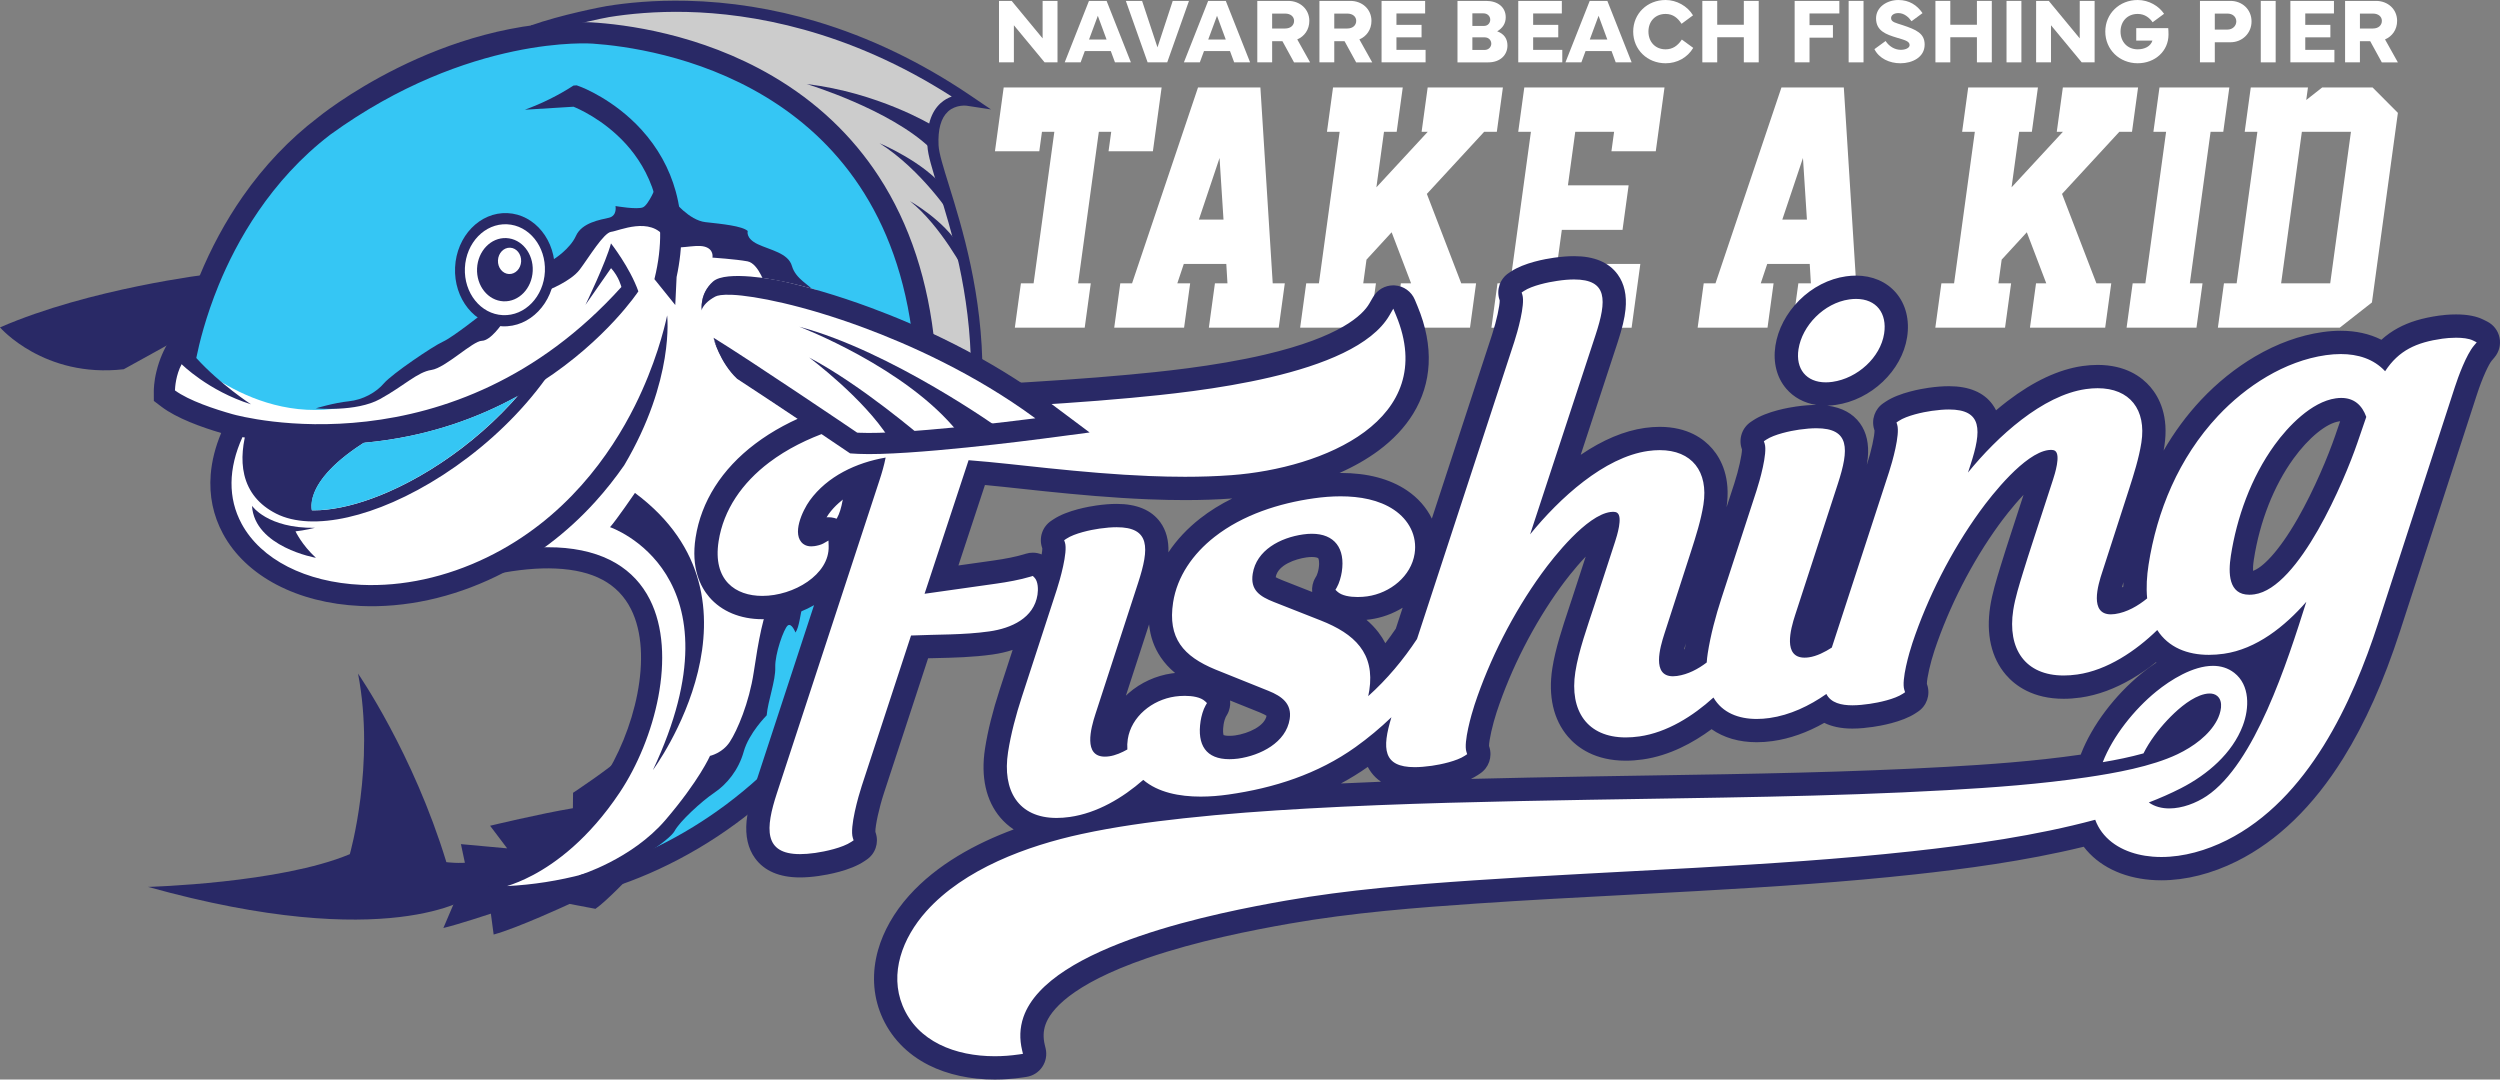 <?xml version="1.0" encoding="utf-8"?>
<!-- Generator: Adobe Illustrator 27.5.0, SVG Export Plug-In . SVG Version: 6.00 Build 0)  -->
<svg version="1.1" id="Layer_1" xmlns="http://www.w3.org/2000/svg" xmlns:xlink="http://www.w3.org/1999/xlink" x="0px" y="0px"
	 width="2842.05px" height="1227.23px" viewBox="0 0 2842.05 1227.23" enable-background="new 0 0 2842.05 1227.23"
	 xml:space="preserve">
<rect x="0" y="0" width="2842.05" height="1227.23" fill="#808080" stroke="none"/>
<g>
	<path fill="#FFFFFF" d="M1135.68,70.89V1.03h14.4l35.19,42.59V1.03h16.92v69.86h-14.66l-34.93-42.18v42.18H1135.68z"/>
	<path fill="#FFFFFF" d="M1237.95,1.03h20.06l27.62,69.86h-18.11l-4.73-12.81h-29.58l-4.73,12.81h-18.11L1237.95,1.03z
		 M1238.05,44.91h19.91l-9.93-26.96L1238.05,44.91z"/>
	<path fill="#FFFFFF" d="M1279.88,1.03h18.47l17.49,52.83l17.34-52.83h18.47l-24.74,69.86h-22.27L1279.88,1.03z"/>
	<path fill="#FFFFFF" d="M1373.45,1.03h20.06l27.62,69.86h-18.11l-4.73-12.81h-29.58l-4.73,12.81h-18.11L1373.45,1.03z
		 M1373.55,44.91h19.91l-9.93-26.96L1373.55,44.91z"/>
	<path fill="#FFFFFF" d="M1429.32,70.89V1.03h35.29c13.17,0,23.87,9.31,23.87,22.69c0,9.98-5.61,17.64-13.73,21.09l14.61,26.13
		h-18.26l-13.22-24.13h-11.68v24.07H1429.32z M1446.19,32.41h14.76c6.38,0,10.19-3.76,10.19-8.69c0-4.63-3.76-8.28-10.19-8.28
		h-14.76V32.41z"/>
	<path fill="#FFFFFF" d="M1499.95,70.89V1.03h35.29c13.17,0,23.87,9.31,23.87,22.69c0,9.98-5.61,17.64-13.74,21.09l14.61,26.13
		h-18.26l-13.22-24.13h-11.68v24.07H1499.95z M1516.82,32.41h14.76c6.38,0,10.19-3.76,10.19-8.69c0-4.63-3.76-8.28-10.19-8.28
		h-14.76V32.41z"/>
	<path fill="#FFFFFF" d="M1570.58,1.03h49.54v14.25h-32.61v12.96h28.55v14.2h-28.55v14.25h33.13v14.2h-50.05V1.03z"/>
	<path fill="#FFFFFF" d="M1656.9,70.89V1.03h32.67c13.01,0,22.17,7.05,22.17,18.62c0,7-3.5,12.35-9.72,15.9
		c8.23,3.09,11.68,8.8,11.68,16.26c0,10.6-8.13,19.09-21.81,19.09H1656.9z M1686.94,29.48c4.68,0,7.2-3.5,7.2-7.15
		c0-3.55-2.78-7.15-7.72-7.15h-12.6v14.3H1686.94z M1687.61,56.79c4.89,0,7.72-3.65,7.72-7.1c0-3.81-2.78-7.25-7.72-7.25h-13.79
		v14.35H1687.61z"/>
	<path fill="#FFFFFF" d="M1725.98,1.03h49.54v14.25h-32.61v12.96h28.55v14.2h-28.55v14.25h33.13v14.2h-50.05V1.03z"/>
	<path fill="#FFFFFF" d="M1807.21,1.03h20.06l27.62,69.86h-18.11l-4.73-12.81h-29.58l-4.73,12.81h-18.11L1807.21,1.03z
		 M1807.31,44.91h19.91l-9.93-26.96L1807.31,44.91z"/>
	<path fill="#FFFFFF" d="M1856.65,35.91c0-20.58,16.1-35.91,36.83-35.91c12.4,0,24.8,6.79,31.17,17.44l-13.01,9.62
		c-4.27-6.48-9.57-11.21-18.16-11.21c-11.78,0-19.5,8.44-19.5,20.06s7.72,20.17,19.5,20.17c7.77,0,13.63-3.81,18.47-11.11
		l12.96,9.47c-6.64,11.01-18.21,17.49-31.43,17.49C1872.75,71.92,1856.65,56.48,1856.65,35.91z"/>
	<path fill="#FFFFFF" d="M1952.17,1.03v27.11h30.25V1.03h16.92v69.86h-16.92V42.34h-30.25v28.55h-16.92V1.03H1952.17z"/>
	<path fill="#FFFFFF" d="M2040.19,1.03h50.82v14.25h-33.9V28.6h26.6v14.25h-26.6v28.04h-16.92V1.03z"/>
	<path fill="#FFFFFF" d="M2118.49,70.89h-16.92V1.03h16.92V70.89z"/>
	<path fill="#FFFFFF" d="M2143.59,46.61c3.96,6.17,10.49,10.03,17.28,10.03c5.5,0,10.03-2.21,10.03-5.4c0-4.48-5.92-5.81-14.3-8.33
		c-12.5-3.76-23.87-7.77-23.87-22.07c0-12.86,12.55-20.83,25.36-20.83c12.4,0,21.3,5.92,27.47,14.92l-12.5,9.21
		c-3.09-4.42-8.18-9.26-14.97-9.26c-4.89,0-8.28,2.31-8.28,5.66c0,4.63,5.35,5.45,12.91,7.97c15.79,5.25,25.26,9.41,25.26,22.17
		c0,14.56-14.2,21.25-27.52,21.25c-12.55,0-24.33-5.56-29.58-16.05L2143.59,46.61z"/>
	<path fill="#FFFFFF" d="M2217.15,1.03v27.11h30.25V1.03h16.92v69.86h-16.92V42.34h-30.25v28.55h-16.92V1.03H2217.15z"/>
	<path fill="#FFFFFF" d="M2297.97,70.89h-16.92V1.03h16.92V70.89z"/>
	<path fill="#FFFFFF" d="M2314.69,70.89V1.03h14.4l35.19,42.59V1.03h16.92v69.86h-14.66l-34.93-42.18v42.18H2314.69z"/>
	<path fill="#FFFFFF" d="M2430.17,0c12.76,0,24.07,6.89,29.99,15.69l-13.01,9.62c-3.19-4.63-8.59-9.47-16.98-9.47
		c-11.68,0-19.5,8.44-19.5,20.06s7.77,20.17,19.5,20.17c7.87,0,14.61-3.29,16.77-9.88h-18.42V32h36.37c0.21,2.01,0.31,4.42,0.31,7.3
		c0,18.88-15.43,32.61-35.03,32.61c-20.73,0-36.83-15.54-36.83-36.01C2393.34,15.38,2409.49,0,2430.17,0z"/>
	<path fill="#FFFFFF" d="M2500.96,70.89V1.03h34.77c13.17,0,23.87,9.67,23.87,23.35c0,13.53-10.7,23.66-23.87,23.66h-17.9v22.84
		H2500.96z M2517.83,33.64h14.25c6.38,0,10.19-4.58,10.19-9.26c0-4.94-3.76-8.95-10.19-8.95h-14.25V33.64z"/>
	<path fill="#FFFFFF" d="M2587.02,70.89h-16.92V1.03h16.92V70.89z"/>
	<path fill="#FFFFFF" d="M2603.74,1.03h49.54v14.25h-32.61v12.96h28.55v14.2h-28.55v14.25h33.13v14.2h-50.05V1.03z"/>
	<path fill="#FFFFFF" d="M2665.93,70.89V1.03h35.29c13.17,0,23.87,9.31,23.87,22.69c0,9.98-5.61,17.64-13.74,21.09l14.61,26.13
		h-18.26l-13.22-24.13h-11.68v24.07H2665.93z M2682.81,32.41h14.76c6.38,0,10.19-3.76,10.19-8.69c0-4.63-3.76-8.28-10.19-8.28
		h-14.76V32.41z"/>
</g>
<g>
	<path fill="#FFFFFF" d="M1263.25,149.87h-14.08l-23.58,172.25h14.43l-6.9,50.41h-79.43l6.9-50.41h14.43l23.58-172.25h-14.08
		l-3.02,22.07h-50.41l9.92-72.48h179.55l-9.92,72.48h-50.41L1263.25,149.87z"/>
	<path fill="#FFFFFF" d="M1374.25,372.53l6.9-50.41h14.25l-1.32-22.07h-48.32l-7.37,22.07h14.6l-6.9,50.41h-79.43l6.9-50.41h13.38
		l74.98-222.66h70.92l14.01,222.66h13.73l-6.9,50.41H1374.25z M1362.92,249.64h27.98l-4.49-70.05L1362.92,249.64z"/>
	<path fill="#FFFFFF" d="M1701.62,149.87h-14.43l-65.11,70.57l39.09,101.68h16.86l-6.9,50.41h-85.52l6.9-50.41h11.65l-22.12-58.06
		l-28.59,31.11l-3.69,26.94h14.43l-6.9,50.41h-79.26l6.9-50.41h14.43l23.58-172.25h-14.43l6.9-50.41h79.26l-6.9,50.41h-14.43
		l-8.64,63.1l58.35-63.1h-6.95l6.9-50.41h85.52L1701.62,149.87z"/>
	<path fill="#FFFFFF" d="M1695.47,372.53l6.9-50.41h14.43l23.58-172.25h-14.43l6.9-50.41h159.39l-9.92,72.48h-50.41l3.02-22.07
		h-44.15l-8.33,60.84h69.01l-6.93,50.58h-69.01l-8.33,60.84h44.15l3.02-22.07h50.41l-9.92,72.48H1695.47z"/>
	<path fill="#FFFFFF" d="M2037.5,372.53l6.9-50.41h14.25l-1.32-22.07h-48.32l-7.37,22.07h14.6l-6.9,50.41h-79.43l6.9-50.41h13.38
		l74.98-222.66h70.92l14.01,222.66h13.73l-6.9,50.41H2037.5z M2026.16,249.64h27.98l-4.49-70.05L2026.16,249.64z"/>
	<path fill="#FFFFFF" d="M2423.7,149.87h-14.43l-65.11,70.57l39.09,101.68h16.86l-6.9,50.41h-85.52l6.9-50.41h11.65l-22.12-58.06
		l-28.59,31.11l-3.69,26.94h14.43l-6.9,50.41h-79.26l6.9-50.41h14.43l23.58-172.25h-14.43l6.9-50.41h79.26l-6.9,50.41h-14.43
		l-8.64,63.1l58.35-63.1h-6.95l6.9-50.41h85.52L2423.7,149.87z"/>
	<path fill="#FFFFFF" d="M2417.55,372.53l6.9-50.41h14.43l23.58-172.25h-14.43l6.9-50.41h79.43l-6.9,50.41h-14.43l-23.58,172.25
		h14.43l-6.9,50.41H2417.55z"/>
	<path fill="#FFFFFF" d="M2697.24,99.46l28.73,28.85l-29.51,215.53l-36.6,28.68h-138.53l6.9-50.41h14.43l23.58-172.25h-14.43
		l6.9-50.41h65.01l-1.95,14.25l18.12-14.25H2697.24z M2649.02,322.12l23.58-172.25h-55.8l-23.58,172.25H2649.02z"/>
</g>
<g>
	<g>
		<path fill="#FFFFFF" stroke="#231F20" stroke-width="0.9" stroke-miterlimit="10" d="M1059.1,388.82
			c-0.37-0.2-10.49-20.34-10.49-20.34s-18.5-233.15-264.4-308.35c-138.1-43.71-262.06-2.81-346.57,41.11
			c-125.46,65.2-190.2,182.1-228.2,284.38c-8.06,21.59-16.11,43.19-24.17,64.78c28.13,22.38,58.59,30.9,80.09,36.48
			c0,0-15.12,52.88-11.66,83.31c6.54,57.56,56.91,88.93,117.25,100.27c14.95,3.65,29.06,5.4,40.16,5.57
			c4.65,0.07,9.97-0.15,15.77-0.6c54.97-0.07,109.82-13.86,142.35-37.33c0.01,0,0.01,0,0.02-0.01
			c0.41-0.07,140.74-24.15,162.05,65.46c21.34,89.73-9.88,162.44-56.42,214.67c-8.24,9.25-56.27,69.27-118.01,93.15
			c76.32,13.54,157.27-19.19,223.44-54.76c11.1-5.97,157.62-151.41,183.56-242.47c25.94-91.06,55.36-205.34,55.36-205.34
			l186.9-23.76C1171.29,452.24,1100.78,412.02,1059.1,388.82z"/>
		<path fill-rule="evenodd" clip-rule="evenodd" fill="#CCCCCC" d="M738.39,8.2c81.46-2.95,231.76,7.62,359.05,105.59
			c0,0-45.27-1.63-33.54,51.94c11.73,53.57,54.71,180.61,44.35,250.25l-60.28-33.32c0,0-5.9-268.92-309.25-334.53
			c-35.7-7.72-73.59-12-109.92-18.18C675.15,14.8,687.49,10.04,738.39,8.2z"/>
		<path fill-rule="evenodd" clip-rule="evenodd" fill="#35C6F4" d="M841.18,277.92c16.45,7.56,48.17,34.43,48.17,34.43l20.84,25.46
			l141.21,49.56c-22.41-117.54-55.46-196.02-150.1-271.52c-81.83-65.29-229.76-94.8-339.05-65.95
			c-161.8,42.72-329.9,179.54-351.19,353.47c0,0,93.12,95.25,210.16,50.95l51.87-35.77l36.06-20.89l45.23-30.35l5.32-5.89
			c0,0-48.46-22.86-32.09-76.59c16.37-53.73,67.84-37.46,79.98-19.96c12.14,17.5,19.18,44.15,19.18,44.15l3.85,0.18l41.53-34.73
			c0,0,9.75-12.27,10.68-14.04c0.94-1.77,32.4-14.87,32.4-14.87C754.06,238.36,799.36,258.7,841.18,277.92z"/>
		<path fill-rule="evenodd" clip-rule="evenodd" fill="#CCCCCC" d="M970.03,508.99c0,0,7.37,37.55-3.03,66.58
			c-10.4,29.04-33.26,52.51-42.49,65.71c-9.23,13.2-42.1,57.1-42.1,57.1s-14.65,92.4-23.08,107.91
			c-8.42,15.51-41.4,71.66-41.4,71.66l-24.65,22.94l-74.59,79.33c0,0,60.15-11.43,130.89-69.5
			c70.75-58.07,123.2-144.23,147.18-191.25c23.98-47.01,42.93-127.04,46.36-160.64c3.43-33.59,7.86-62.98,7.86-62.98l-19.38,6.83
			L970.03,508.99z"/>
		<path fill-rule="evenodd" clip-rule="evenodd" fill="#CCCCCC" d="M887.38,94.18c0,0,134.18,55.71,184.04,111.57
			c0,0,24.11,63.16,31.38,129.48c7.27,66.32,5.65,75.32,5.65,75.32l-57.28-31.66C1051.17,378.89,1021.34,183.21,887.38,94.18z"/>
		<path fill-rule="evenodd" clip-rule="evenodd" fill="#35C6F4" d="M974.76,514.07c-2.84,5.17-16.12,75.8-16.36,80.93
			c-0.22,4.83-16.61,19.22-21.69,24.35c-5.08,5.13-18.43,19.22-20.44,23.37c-2,4.15-14.61,28.39-14.72,30.81
			c-0.11,2.42-22.79,21.96-22.79,21.96l-10.08,48.58c-14.64,79.46-22.46,107.93-55.63,129.64c-22.19,36.48-62.42,74.3-89.16,112
			c138.06-57.7,179.11-120.47,270.8-236.34c29.17-80.37,53.33-163.62,57.92-249.44C1035.21,500.44,980.7,503.26,974.76,514.07z"/>
		<path fill-rule="evenodd" clip-rule="evenodd" fill="#292966" d="M995.08,749.59l0.95-2.62c18.25-50.58,31.09-92.92,40.4-133.25
			c9.11-39.46,14.7-77.77,16.62-113.85l0.03-0.42l0.42-0.01l55.14-1.61l-0.1,0.55c-0.1,0.54-9.86,53.89-22.87,89.84
			c-13.01,35.94-27.28,63.31-27.42,63.58l-21.55,40.79l-35.34,49.06c-0.01,0.01-1.65,2.1-4.55,5.76L995.08,749.59L995.08,749.59z
			 M1053.93,500.34c-1.95,36.02-7.54,74.23-16.62,113.59c-9.16,39.67-21.72,81.28-39.49,130.73c1.81-2.29,2.81-3.56,2.81-3.56
			l35.3-48.99l21.51-40.73c0.14-0.27,14.38-27.59,27.37-63.47c12.28-33.91,21.66-83.37,22.73-89.14L1053.93,500.34z"/>
		<path fill-rule="evenodd" clip-rule="evenodd" fill="#292966" d="M286.47,575c0,0,17.44,25.76,71.5,25.05
			c0,0-12.48,3.06-22.02,3.99c0,0,7.06,15.3,23.19,30.11C359.14,634.15,289.33,621.89,286.47,575z"/>
		<path fill-rule="evenodd" clip-rule="evenodd" fill="#CCCCCC" d="M1104.15,506c0,0-24.94,151.08-111.99,246.56
			c38.09-100.8,45.93-140.59,56.2-245.47L1104.15,506z"/>
		<path fill-rule="evenodd" clip-rule="evenodd" fill="#292966" d="M693.48,599.28c0,0,154.29,52.12,48.75,276.14
			c0,0,143.42-193.39-20.4-315.06C721.84,560.36,700.1,592.09,693.48,599.28z"/>
		<path fill-rule="evenodd" clip-rule="evenodd" fill="#FFFFFF" d="M623.29,308.7c-1.48,32.61-25.66,58-54,56.71
			c-28.34-1.29-50.11-28.78-48.62-61.39c1.49-32.61,25.66-58.01,54-56.72C603.01,248.61,624.78,276.09,623.29,308.7z"/>
		<path fill-rule="evenodd" clip-rule="evenodd" fill="#292966" d="M711.5,163.65c25.24,27.76,51.39,76.85,32.6,153.08l-0.15,0.6
			l23.71,29.43l1.52-31.83c7.54-34.9,7.2-67.66-1.03-97.46c-7.18-25.97-20.25-49.51-38.88-69.99
			c-31.23-34.34-67.71-48.23-69.26-48.82l-4.42-1.63l-3.6,0.22c-17.29,11.23-35.89,20.38-55.27,27.49l55.25-3.4
			C655.54,122.73,685.66,135.23,711.5,163.65z"/>
		<path fill-rule="evenodd" clip-rule="evenodd" fill="#292966" d="M619.17,409.96c-45,68.59-115.05,121.82-177.46,149.18
			c-50.65,22.21-95.12,27.12-122,13.47c-16.15-8.2-25.84-19.88-29.62-35.71c-3.73-15.63-1.12-33.36,4.17-50.29
			c-4.29,0.09-8.62-0.56-12.74-1.87c-5.44,18.24-7.97,37.55-3.79,55.08c4.62,19.41,16.81,34.25,36.23,44.11
			c10.24,5.2,22.55,8.09,36.45,8.72c27.22,1.24,60.56-6.18,96.4-21.89c74.3-32.57,159.17-100.85,202.77-188.25
			C639.53,391.78,629.69,401.3,619.17,409.96z"/>
		<path fill-rule="evenodd" clip-rule="evenodd" fill="#292966" d="M355.68,583.9c0,0-16.88-34.67,63.45-83.98l-40.56-6.69
			c0,0-76.97-4.71-77.87-4.75c-0.91-0.04-15.1-0.69-15.1-0.69S249.35,579.36,355.68,583.9z"/>
		<g>
			<path fill-rule="evenodd" clip-rule="evenodd" fill="#292966" d="M576.9,242.27c-31.28-1.42-57.95,26.22-59.56,61.76
				c-1.62,35.53,22.43,65.49,53.7,66.91c31.28,1.42,57.95-26.22,59.56-61.76C632.23,273.65,608.18,243.7,576.9,242.27L576.9,242.27z
				 M571.62,358.26c-25.11-1.14-44.41-25.19-43.11-53.72c1.3-28.53,22.71-50.72,47.82-49.58c25.11,1.14,44.41,25.19,43.11,53.72
				C618.14,337.2,596.73,359.4,571.62,358.26z"/>
			<path fill-rule="evenodd" clip-rule="evenodd" fill="#292966" d="M575.61,270.66c-17.47-0.8-32.37,14.65-33.28,34.5
				c-0.9,19.85,12.53,36.59,30,37.38c17.48,0.8,32.37-14.65,33.28-34.5C606.52,288.2,593.09,271.46,575.61,270.66L575.61,270.66z
				 M578.59,311.52c-7.28-0.33-12.87-7.3-12.49-15.56c0.38-8.26,6.58-14.7,13.85-14.36c7.28,0.33,12.87,7.3,12.49,15.56
				C592.07,305.42,585.87,311.85,578.59,311.52z"/>
		</g>
		<path fill-rule="evenodd" clip-rule="evenodd" fill="#292966" d="M238.24,311.6c0,0-136.33,16.19-238.24,60.59
			c0,0,50.02,57.97,140.69,47.57l73.89-40.82L238.24,311.6z"/>
		<path fill-rule="evenodd" clip-rule="evenodd" fill="#292966" d="M673.64,49.59c70.89,4.83,331.43,42.9,364.4,339.23
			c3.91,0.01,7.88,0.59,11.99,1.53c4.3,0.99,8.66,2.45,12.78,4.38c-7.15-74.76-28.54-139.98-63.66-193.94
			c-30.37-46.68-71.06-85.16-120.94-114.35C795.6,38.07,709.62,27.59,671.89,25.39c-171.85-6.32-310.67,108.35-310.67,108.35
			c-32.27,24.65-60.99,54.86-85.35,89.79c-19.38,27.81-36.07,58.64-49.58,91.65c-10.64,25.97-17.64,49.34-22.12,67.06
			c-1.25-2.01-2.42-4.02-3.52-6.05c0,0-15.84,16.95-22.8,46.12c-2.92,11.68-3.01,20.95-3,22.49l0.04,10.97l8.74,6.64
			c17.29,13.12,45.57,23.27,67.81,29.82c-6.69,16-10.68,31.84-11.91,47.31c-1.89,23.95,2.81,46.6,13.99,67.29
			c25.96,48.11,84.32,78.78,156.11,82.05c50.93,2.32,104.32-9.29,154.37-33.58c42.4-20.56,80.35-49.16,112.8-85
			c11.66-12.88,22.61-26.7,32.81-41.37c57.63-97.38,48.83-170.37,48.83-170.37c-3.28,15.34-13.43,56.08-36.74,102.83
			c-27.23,54.59-78.51,128.8-168.17,172.29c-46.47,22.54-95.85,33.32-142.79,31.18c-63.28-2.88-114.15-28.84-136.06-69.44
			c-15.66-29.02-15.26-62.75,0.94-98.48c306.42,53.5,450.08-165.73,450.08-165.73c-9.66-27.23-31.11-54.53-31.11-54.53
			c-5.5,21.09-29.06,69.96-29.06,69.96l29.14-41.8c9.08,9.95,11.74,21.42,11.74,21.42C514.81,538.7,273.13,473.32,264.56,470.91
			c-0.06-0.01-0.12-0.03-0.18-0.05c-19.8-5.58-49.46-15.28-65.49-27.05c0.13-3.61,1.03-17.59,7.61-29.79
			c0,0,30.08,30.22,78.86,45.61c0,0-34.9-22.57-62.22-52.68c3.29-16.31,10.7-46.86,25.42-82.77
			c20.15-49.18,58.52-118.74,126.93-171.12C533.39,38.61,673.64,49.59,673.64,49.59z"/>
		<path fill-rule="evenodd" clip-rule="evenodd" fill="#292966" d="M1040.37,503.64c-8.88,133.17-58.46,253.83-143.86,346.74
			c-86.97,94.61-202.74,151.15-320.05,156.93c7.85-2.47,17.95-6.4,29.61-12.59c25.34-13.45,62.98-40.64,98.42-93.76
			c40.06-60.02,65.69-157.34,34.26-219.44c-8.83-17.46-21.74-31.31-38.37-41.16c-18.12-10.75-40.82-16.81-67.45-18.03
			c-15.7-0.72-32.97,0.26-51.56,2.89c-13.29,6.58-26.56,14.06-39.68,20.38c5.59,7.14,13.27,8.78,21.89,7.04
			c25.36-5.09,48.32-7.21,68.25-6.3c42.82,1.95,70.78,17.01,85.46,46.03c26.32,52,3.99,140.12-32.81,195.24
			c-32.6,48.86-66.67,73.61-89.52,85.78c-22.32,11.88-38.15,14.04-38.78,14.12c-20.85,2.3-33.31,45.7,14.46,44.08
			c59.75-2.03,121.1-16.95,178.19-43.42c62.02-28.75,117.64-69.64,165.35-121.55c52.75-57.37,92.6-124.81,118.44-200.45
			c17.89-52.33,28.57-107.4,32.02-164.56C1056.62,502.78,1048.47,503.46,1040.37,503.64z"/>
		<path fill-rule="evenodd" clip-rule="evenodd" fill="#292966" d="M718.05,994.48c0,0-28.61,30.17-41.11,38.69l-29.41-5.58
			c0,0-59.37,27.57-86.33,34.81l-3.16-23.75c0,0-36.88,12.25-54.01,16.31l17.5-40.97l8.04-28.09l-5.57-26.28l52.55,4.81l-19.41-25.7
			c0,0,56.92-13.75,94.13-19.93l0.19-17.54c0,0,41.19-27.18,55.74-41.05c14.56-13.87-22.58,70.4-78.65,105.38
			c-56.07,34.98-73.32,41.45-73.32,41.45l12.11,13.27c0,0,10.33-0.75,13.35-0.61C583.72,1019.84,692.73,1005.43,718.05,994.48z"/>
		<path fill-rule="evenodd" clip-rule="evenodd" fill="#292966" d="M534.18,1019.45c0,0-91.5,65.3-365.85-11.21
			c0,0,150.42-4.05,229.35-37.22c0,0,29.23-102.1,9.35-205.23c0,0,62.55,90.01,100.41,214.31c0,0,14.82,2.04,28.54-0.06
			C549.69,977.94,534.18,1019.45,534.18,1019.45z"/>
		<path fill-rule="evenodd" clip-rule="evenodd" fill="#292966" d="M1194.97,459.95c-72.83-54.41-151.82-89.42-205.27-109.2
			c-38.85-14.39-73.44-24.15-101.32-30.29c-4.87-1.01-62.82-12.68-77.77,0.56c-15.61,13.82-12.8,31.8-12.8,31.8
			c1.93-4.58,6.28-9.81,15.37-14.69c2.25-1.2,7.44-2.52,19.42-1.97c25.48,1.16,79.73,11.57,148.75,37.13
			c51.08,18.9,126.09,52.07,195.62,103.24c-25.18,3.21-150,18.71-200.27,16.42c-0.76-0.03-1.5-0.07-2.23-0.11
			c-7.7-5.21-118.99-80.55-163.31-107.92c0,0,7.27,27.41,26.78,45.7c43.08,28.16,85.89,56.88,128.48,85.79
			c3.06,0.19,6.12,0.41,9.19,0.55c57.89,2.64,202.81-16.37,208.96-17.18l54.14-7.14L1194.97,459.95z"/>
		<path fill-rule="evenodd" clip-rule="evenodd" fill="#292966" d="M1114.91,425.99c0.67,0.3,1.34,0.61,2,0.95
			c0.34-92.62-23.37-168.87-38.2-216.56c-6.32-20.31-11.3-36.34-11.73-45.1c-0.88-18.24,2.73-31.2,10.75-38.52
			c8.95-8.18,21-6.6,21.08-6.59l27.78,4.23l-23.27-15.77c-55.99-37.93-115.06-66.31-175.59-84.34
			C879.28,9.86,829.8,1.98,780.66,0.89c-36.82-0.82-67.72,2.25-90.97,6.02c-4.77,0.77-52.21,9.87-86.34,22.1
			c2.25,3.73,3.8,7.85,4.6,12.13c29.53-10.92,80.42-21.07,84.49-21.73c22.75-3.66,52.93-6.65,88.55-5.82
			c72.46,1.7,182.34,20.03,300.98,96.16c-4.18,1.48-8.57,3.82-12.63,7.48c-11.05,9.97-16.11,26.34-15.03,48.66
			c0.5,10.37,5.44,26.26,12.29,48.26c14.23,45.77,36.81,118.38,37.29,207.07C1107.85,422.18,1111.56,423.82,1114.91,425.99z"/>
		<path fill-rule="evenodd" clip-rule="evenodd" fill="#292966" d="M1098.85,496.14c-13.89,98.36-59.21,210.4-168.18,324.73
			l9.19,8.76c57.97-60.82,102.29-125.39,131.72-191.92c20.53-46.39,34.17-94.58,40.73-143.65
			C1108.03,495.58,1103.45,496.31,1098.85,496.14z"/>
		<path fill-rule="evenodd" clip-rule="evenodd" fill="#292966" d="M765.58,227.87c0,0,17.65,22.59,36.41,24.66
			c18.76,2.07,41.66,4.32,48.06,10.06c0,0-2.8,8.35,11.42,15.05c14.22,6.7,34.65,10.05,38.82,24.77
			c4.17,14.72,20.56,22.08,22.88,26.75c2.32,4.66-15.33,6.89-15.33,6.89l-37.1-9.56c0,0-7.85-26.99-21.06-29.41
			c-13.21-2.42-39.76-4.23-39.76-4.23s2.08-9.59-9.2-12.53c-11.28-2.93-33.41,4.53-34.95-1.59
			C764.24,272.6,765.58,227.87,765.58,227.87z"/>
		<path fill-rule="evenodd" clip-rule="evenodd" fill="#292966" d="M981.66,509.52c0,0,9.25,22.8,9.33,34.31
			c0,0-11.53,14-12.33,31.52c-0.8,17.52-1.22,39.9-15.63,50.74c-14.41,10.84-43.16,30.72-48.36,51.67
			c-5.19,20.95-5.82,34.85-10.36,41.3c0,0-4.33-11.25-8.71-8.04c-4.38,3.2-14.79,32.39-14.27,47.55
			c0.52,15.15-8.41,38.36-9.75,54.64c0,0-20.29,20.27-26.09,41.19c-5.8,20.92-19.25,37.26-33.61,46.89
			c-14.36,9.64-39.36,32.71-44.95,43.36c-5.59,10.64-50.88,40.66-81.61,50.76c-30.73,10.1-26.74-0.42-26.74-0.42
			s59.67-18.06,98.03-62.92c38.36-44.87,50.53-72.77,50.53-72.77s14.06-2.99,22.52-15.92c8.46-12.93,22-44.4,27.22-79.27
			c5.22-34.88,10.93-67.3,20.14-83.23c0,0,18.56-8.84,22.13-20.79c3.57-11.95,12.06-38.8,12.06-38.8s28.37-11.42,40.2-32.07
			c11.83-20.65,10.66-74.58,3.5-90.04C947.73,483.74,981.66,509.52,981.66,509.52z"/>
		<path fill-rule="evenodd" clip-rule="evenodd" fill="#292966" d="M1058.93,141.94c0,0-60.68-36.66-141.96-46.42
			c0,0,94.35,28.51,140.75,73L1058.93,141.94z"/>
		<path fill-rule="evenodd" clip-rule="evenodd" fill="#292966" d="M999.87,162.82c0,0,50.49,21.1,73.94,51.23l8.56,24.72
			l-0.32,7.13C1082.04,245.91,1048.11,193.43,999.87,162.82z"/>
		<path fill-rule="evenodd" clip-rule="evenodd" fill="#292966" d="M1034.4,228.6c0,0,38.96,21.75,56.37,51.6l7.08,30.59
			C1097.86,310.79,1069.65,256.43,1034.4,228.6z"/>
		<path fill-rule="evenodd" clip-rule="evenodd" fill="#292966" d="M1136.97,488.73c0,0-123.63-88.51-228.37-116.33
			c0,0,121.99,46.32,180.95,120.63L1136.97,488.73z"/>
		<path fill-rule="evenodd" clip-rule="evenodd" fill="#292966" d="M1048.75,498.5c0,0-69.64-59.95-128.89-91.09
			c0,0,61.93,46.11,90.72,91.76L1048.75,498.5z"/>
		<path fill-rule="evenodd" clip-rule="evenodd" fill="#292966" d="M746.14,211.39c0,0-8.69,21.39-15.18,24.28
			c-6.49,2.88-31.26-1.42-31.26-1.42s2.22,10.99-7.42,13.28c-9.64,2.29-30.67,5.41-37.49,20.54c-6.81,15.13-24.99,26.45-24.99,26.45
			l-7.49,35.63c0,0,26.53-10.11,36.78-23.74c10.25-13.62,27.18-41.91,35.74-42.88c8.57-0.97,44.87-18.08,61.33,6.88l8.14-14.46
			L746.14,211.39z"/>
		<path fill-rule="evenodd" clip-rule="evenodd" fill="#292966" d="M549.17,356.03c0,0-34.54,27.48-45.67,32.42
			c-11.12,4.94-57.97,36.71-66.92,47.19c-8.95,10.49-23.86,18.89-40.28,20.57c-16.42,1.67-37.29,7.99-37.29,7.99
			s45.8,4.51,73.12-10.59c27.32-15.1,42.56-30.75,58.41-33.06c15.84-2.31,46.9-32.97,57.2-33.11c10.3-0.14,23.47-20.12,23.47-20.12
			L549.17,356.03z"/>
	</g>
	<path fill="#35C6F4" d="M588.07,450.42c-46.18,25.43-104.28,46.59-174.7,52.95c-59.37,38.07-60.75,66.87-58.97,76.76
		c24.44,0.38,54.48-6.74,87.1-21.04C490.98,537.4,545.27,499.42,588.07,450.42z"/>
</g>
<g>
	<path fill-rule="evenodd" clip-rule="evenodd" fill="#FFFFFF" d="M1130.85,1213.98c-25.62,0-49.4-5.12-68.76-14.8
		c-22.52-11.26-39.21-28.84-48.25-50.85c-15.6-37.98-4.62-83.31,29.37-121.27c39.62-44.23,100.09-69.67,152.24-84.16
		c-20.2-1.17-36.69-8.64-47.96-21.78c-13.94-16.27-19-39.81-14.63-68.09c2.98-19.3,8.41-41.09,16.13-64.78l25.04-76.84
		c-11.41,9.94-27.57,16.69-47.54,19.51c-21.41,3.03-43.04,3.52-63.97,3.99c-5.63,0.13-11.39,0.26-17.12,0.44l-53.17,162.27
		c-6.05,18.46-11.78,44.7-10.1,50.88l0.88,2.68c1.84,5.63-0.28,11.8-5.2,15.1l-2.61,1.76c-14.13,9.53-39.22,13.66-46.57,14.7
		c-6.96,0.98-13.4,1.48-19.15,1.48c-18.95,0-32.56-5.54-40.48-16.46c-12.94-17.86-6.87-44.29,1.62-70.19l116.39-355.06
		c0.45-1.37,0.92-2.82,1.4-4.35c-24.6,7.72-44.48,21.03-57.13,38.53c-3.46,4.79-7.86,13.04-9.86,20.67
		c-1.54,5.85-1.13,9.5-0.31,10.38c0.16,0.04,0.54,0.11,1.19,0.11c0.52,0,1.11-0.05,1.74-0.14c2.27-0.32,4.67-1.04,5.39-1.41
		l5.84-3.32c2.03-1.15,4.29-1.73,6.55-1.73c2.23,0,4.46,0.56,6.47,1.69c4.05,2.27,6.62,6.48,6.77,11.12l0.21,6.24
		c0.5,14.89-5.46,29.2-17.23,41.37c-17.03,17.61-45.08,28.99-71.44,29c-21.06,0-38.91-7.28-50.24-20.5
		c-8.24-9.61-17.1-27.28-12.53-56.88c5.82-37.66,27.48-71.6,62.63-98.16c37.26-28.15,87.55-46.87,149.5-55.62
		c32.73-4.63,66.84-6.62,99.83-8.54c5.67-0.33,11.31-0.66,16.91-1l5.52-0.34c48.11-2.93,97.86-5.95,146.68-10.53
		c31.36-2.94,96.62-9.07,156.59-23.16c67.76-15.93,111.54-38.12,126.63-64.18l4.35-7.51c2.38-4.11,6.76-6.61,11.46-6.61
		c0.29,0,0.58,0.01,0.87,0.03c5.03,0.33,9.43,3.48,11.36,8.13l3.13,7.54c17.03,40.94,15.64,77.99-4.12,110.12
		c-35.87,58.33-123.91,84.69-194.34,89.92c-17.04,1.27-34.61,1.88-53.71,1.88c-12.99,0-26.39-0.28-40.98-0.87
		c-41.55-1.67-82-5.48-116.09-8.99c-8.83-0.91-17.8-1.88-26.48-2.82c-17.44-1.89-35.39-3.83-53.16-5.36l-40.12,121.7l60.35-8.53
		c15.18-2.15,27.68-4.69,37.17-7.56l2.38-0.73c1.28-0.39,2.59-0.58,3.89-0.58c3.42,0,6.76,1.32,9.27,3.79l1.67,1.64
		c3.15,3.08,5.14,6.8,6.37,10.64c4.61-16.06,7.62-32.26,6.62-36.79l-0.84-2.47c-1.92-5.69,0.22-11.95,5.22-15.27l2.67-1.77
		c13.52-8.99,38.23-12.85,43.04-13.53c7.92-1.12,15.09-1.69,21.33-1.69c18.65,0,31.37,5.02,38.87,15.36
		c11.07,15.24,7.26,37.05-1.87,65.1l-48.61,149.38c-7.69,23.62-4.77,29.87-4.32,30.63c0.24,0.09,0.98,0.33,2.52,0.33
		c0.9,0,1.93-0.08,3.04-0.24c2.7-0.38,5.84-1.34,9.25-2.83c0.13-1.86,0.33-3.72,0.62-5.57c4.69-30.33,31.47-54.83,65.12-59.59
		c2.84-0.4,7.35-0.88,12.75-0.88c14.56,0,25.44,3.34,32.33,9.92l2.03,1.93c4.45,4.24,5.41,10.98,2.3,16.29l-1.5,2.57
		c-1.59,2.71-3.34,8.35-4.07,13.1c-1.64,10.61-0.57,18.75,3.01,22.93c3,3.5,8.59,5.27,16.62,5.27c2.5,0,5.24-0.18,8.13-0.54
		c21.44-3.06,44.36-14.71,47.32-33.88c0.93-6.03,0.34-11.17-16.09-17.78c0,0-60.46-24.31-60.51-24.33
		c-30.6-12.67-64.6-34.41-55.93-90.48c4.86-31.43,22.9-60.13,52.15-83c30.25-23.64,71.49-39.71,119.27-46.46
		c11.13-1.57,21.92-2.37,32.08-2.37c27.87,0,50.78,5.92,68.09,17.61c22.03,14.88,32.92,38.39,29.13,62.9
		c-4.69,30.32-31.47,54.82-65.12,59.57c-2.84,0.4-7.35,0.88-12.75,0.88c-14.56,0-25.44-3.33-32.33-9.91l-2.03-1.93
		c-4.46-4.24-5.41-10.98-2.3-16.29l1.5-2.57c1.58-2.71,3.33-8.34,4.07-13.1c1.07-6.93,1.32-16.38-3.61-22.12
		c-3.4-3.97-9.23-5.98-17.32-5.98c-2.51,0-5.22,0.2-8.06,0.61c-20.21,2.86-42.93,13.21-46.1,33.71
		c-1.13,7.29-0.92,11.09,15.97,17.74l53.02,20.88c25.75,10.14,57.71,27.48,63.79,65.07c10.29-11.52,19.95-24.04,28.89-37.45
		l110.04-336.18c6.62-20.22,10.25-40.56,9.11-45.38l-0.79-2.47c-1.81-5.64,0.34-11.79,5.28-15.07l2.63-1.75
		c13.52-8.99,38.23-12.85,43.05-13.53c7.92-1.12,15.09-1.69,21.33-1.69c18.7,0,31.44,5.04,38.95,15.41
		c11.08,15.31,7.24,37.09-1.96,65.09l-55.84,170.09c27.39-25.03,63.27-50.13,101.01-55.46c5.21-0.74,10.3-1.11,15.14-1.11
		c21.23,0,38.48,7.04,49.91,20.37c12.02,14.02,16.48,33.61,12.92,56.67c-2.78,17.96-8.55,36.6-14.72,55.71l-30.1,93.16
		c-7.5,23.21-5.5,29.67-4.85,30.96c0.29,0.08,0.9,0.2,1.96,0.2c0.83,0,1.76-0.07,2.79-0.22c7.35-1.04,15.04-4.22,22.93-9.46
		c0.21-1.76,0.45-3.54,0.72-5.32c2.99-19.29,8.41-41.08,16.13-64.77l39.85-122.29c6-18.4,10.36-39.85,9.19-45.18l-0.83-2.46
		c-1.93-5.69,0.21-11.96,5.21-15.28l2.67-1.78c13.52-9,38.23-12.85,43.04-13.53c7.92-1.12,15.09-1.69,21.33-1.69
		c18.65,0,31.37,5.02,38.87,15.36c11.07,15.25,7.26,37.05-1.87,65.1l-48.61,149.38c-7.68,23.62-4.76,29.87-4.32,30.62
		c0.24,0.09,0.98,0.33,2.52,0.33c0.9,0,1.93-0.08,3.04-0.24c4.61-0.65,10.47-3,16.8-6.69L2135,532.19
		c6.6-20.24,10.23-40.59,9.1-45.43l-0.78-2.44c-1.81-5.64,0.34-11.8,5.27-15.08l2.63-1.75c13.53-9,38.24-12.85,43.05-13.53
		c8.03-1.14,15.01-1.69,21.33-1.69c18.67,0,31.39,5.03,38.9,15.38c4.85,6.69,6.85,14.64,6.78,23.81
		c28.19-27.15,67.16-56.48,108.17-62.28c5.21-0.74,10.3-1.11,15.14-1.11c21.23,0,38.49,7.04,49.91,20.37
		c12.01,14.02,16.48,33.61,12.92,56.67c-2.78,17.99-8.55,36.62-14.72,55.72c0,0-30.15,93.3-30.17,93.35
		c-7.71,22.95-5.48,29.58-4.9,30.75c0.29,0.08,0.92,0.21,2.04,0.21c0.84,0,1.79-0.08,2.83-0.22c7.8-1.1,16.1-4.75,24.71-10.86
		c-0.43-10.51,0.3-21.72,2.2-34.01c10.72-69.31,39.23-130.3,82.44-176.37c37.56-40.04,85.09-66.68,130.43-73.08
		c6.43-0.91,12.72-1.37,18.68-1.37c19.12,0,35.35,4.55,48.43,13.57c15.38-17.43,35.31-26.68,65.28-30.92
		c3.22-0.46,9.77-1.22,17.39-1.22c10.86,0,19.14,1.5,25.31,4.6l4.12,2.06c3.63,1.81,6.23,5.2,7.05,9.17
		c0.82,3.98-0.23,8.11-2.85,11.22l-3.11,3.68c-6.07,7.19-14.06,26.65-19.3,42.75l-87.39,268.99
		c-18.32,56.4-39.01,102.75-63.24,141.71c-32.62,52.45-71.46,90.21-115.43,112.23c-26.67,13.35-54.39,20.41-80.16,20.41
		c-3.68,0-7.37-0.15-10.96-0.43c-29.2-2.34-53.09-14.13-67.29-33.19c-1.53-2.05-2.93-4.18-4.22-6.37
		c-70.34,17.94-143.29,27.27-199.75,33.43c-78.1,8.52-155.17,13.7-246.88,18.85c-26.88,1.51-54.2,2.95-80.62,4.34
		c-56.06,2.95-114.02,6.01-170.98,9.9c-65.17,4.45-140.72,10.26-212.66,22.91c-42.48,7.47-105.72,19.73-164.18,39.85
		c-70.18,24.15-112.91,53.1-123.55,83.73c-3.34,9.6-3.73,19.48-1.19,30.2l1.01,4.27c0.85,3.61,0.15,7.42-1.93,10.49
		c-2.09,3.07-5.37,5.13-9.04,5.66l-4.71,0.69C1150.35,1213.26,1140.5,1213.98,1130.85,1213.98z M1300.24,903.34
		c-10.94,8.77-24.38,17.95-39.71,25.28c24.17-4.21,50.79-7.89,81.44-11.27C1325.64,915.15,1311.68,910.47,1300.24,903.34z
		 M1562.58,849.59c-4.57,3.6-9.2,7.08-13.88,10.42c-31.66,22.63-68.11,38.76-110.63,48.87c14.91-1.03,30.52-2,47.03-2.93
		c104.34-5.85,207.14-7.98,321.06-9.98c24.11-0.42,48.64-0.81,72.38-1.18c109.79-1.72,223.32-3.5,334.57-9.76
		c47.24-2.66,102.85-6.46,157.1-14.48c2.4-0.35,4.85-0.72,7.34-1.11c-0.59-2.55-0.42-5.26,0.56-7.78
		c11.63-29.86,36.45-62.73,64.78-85.78c8.36-6.8,21.31-16.21,36.24-23.1c-10.92-3.71-20.37-9.5-28.14-17.27
		c-19.98,17.35-51.5,39.26-87.59,44.36c-5.99,0.85-11.83,1.28-17.36,1.28c-23.71,0-42.96-7.85-55.69-22.69
		c-13.92-16.24-19.03-39.41-14.76-67c2.14-13.87,6.75-28.9,10.82-42.17l0.81-2.66c3.53-11.57,7.25-23.06,10.41-32.77l23.67-72.71
		c2.22-6.81,3.36-11.64,3.94-14.98c-15.57,6.17-40.27,30.36-63.89,63.03c-31.12,43.04-57.67,94.87-74.75,145.94
		c-6.02,17.98-10.46,39.88-9.15,45.06l0.86,2.67c1.82,5.64-0.33,11.81-5.27,15.09l-2.63,1.75c-13.53,9-38.23,12.85-43.05,13.53
		c-5.92,0.84-13.73,1.8-21.63,1.8c-13.58,0-24.24-2.92-31.86-8.71c-20.08,12.45-40.37,20.18-60.45,23.02
		c-5.59,0.79-11.09,1.19-16.35,1.19c-21.14,0-38.76-6.5-51.07-18.57c-20.36,16.5-48.43,33.76-80.45,38.29
		c-5.99,0.85-11.83,1.28-17.36,1.28c-23.71,0-42.96-7.85-55.69-22.69c-13.92-16.24-19.03-39.41-14.76-67
		c3.25-21.02,11.17-44.84,18.16-65.85c1.34-4.02,2.64-7.94,3.88-11.74l23.67-72.71c2.21-6.81,3.36-11.65,3.94-14.99
		c-15.62,6.18-40.4,30.39-64.08,63.09c-31.27,43.16-57.73,94.94-74.53,145.82c-5.93,17.96-10.38,39.85-9.16,45.13l0.86,2.67
		c1.81,5.64-0.34,11.8-5.28,15.08l-2.63,1.75c-13.52,9-38.23,12.85-43.04,13.53c-8.02,1.13-15,1.69-21.33,1.69
		c-18.52,0-31.19-4.95-38.73-15.14C1565.03,864.19,1563.01,857.18,1562.58,849.59z M2511.75,801.65c-1.57,0.04-3.77,0.55-6.06,1.43
		c-9.17,3.5-20.33,12.06-32.28,24.76c-7.05,7.49-13.52,15.78-18.67,23.83c5.28-1.91,10.32-3.97,15.03-6.22
		c18.42-8.78,32.61-20.8,38.94-32.97C2511.07,807.93,2511.84,803.67,2511.75,801.65z M2545.94,752.89c0.73,0.51,1.46,1.04,2.17,1.6
		c13.69,10.66,19.11,26.04,19.66,41.54c9.74-22.39,18.32-45.75,25.7-67.38C2579.43,738.96,2563.46,747.82,2545.94,752.89z
		 M2661.61,465.62c-1.36,0-2.83,0.11-4.37,0.33c-21.49,3.04-45.42,26.59-60.65,47.62c-23.62,32.63-40.46,75.36-47.42,120.33
		c-3.04,19.66,0.58,25.69,1.76,27.07c0.44,0.52,1.62,1.89,6.13,1.89c1.19,0,2.51-0.1,3.92-0.3c9.99-1.41,31.41-11.93,62.59-66.46
		c19.43-33.97,35.66-73.22,43.66-96.51l8.64-25.14C2671.94,466.78,2666.73,465.62,2661.61,465.62z M2075.56,447.91
		c-14.34,0-26.7-5.19-34.78-14.62c-8.33-9.72-11.65-23.34-9.32-38.34c5.14-33.22,35.45-62.95,69-67.69c3.27-0.46,6.49-0.7,9.59-0.7
		c14.56,0,27.11,5.29,35.33,14.88c8.62,10.06,12.04,24.21,9.62,39.84c-5.05,32.66-35.16,61.01-70.03,65.94
		C2081.77,447.68,2078.6,447.91,2075.56,447.91z"/>
	<path fill="#292966" d="M1789.45,317.7c38.17,0,37.41,23.54,24.41,63.13l-74.4,226.64c33.36-41.1,84.29-87.73,134.02-94.77
		c4.65-0.66,9.09-0.98,13.29-0.98c36.6,0,55.53,24.33,49.74,61.78c-2.72,17.59-8.69,36.48-14.24,53.67l-30.1,93.16
		c-4.99,15.44-14.71,48.47,9.71,48.47c1.43,0,2.97-0.11,4.65-0.35c12.37-1.75,23.84-7.82,33.7-15.32c0.23-3.52,0.63-7.03,1.18-10.54
		c3.21-20.72,9.06-42.51,15.63-62.7l39.84-122.28c3.38-10.36,12.63-42.48,9.24-53.23l-0.94-2.76l2.67-1.78
		c9.11-6.06,27.2-9.98,37.57-11.44c7.39-1.05,13.86-1.56,19.48-1.56c38.16,0,37.29,23.55,24.41,63.12l-48.61,149.38
		c-5.27,16.19-13.92,48.29,10.8,48.29c1.51,0,3.14-0.12,4.9-0.37c8.91-1.26,18.4-6.12,26.03-11.09l65.17-199.88
		c3.5-10.74,12.48-42.14,9.22-53.3l-0.88-2.73l2.63-1.75c9.11-6.06,27.2-9.98,37.57-11.44c7.4-1.05,13.86-1.56,19.48-1.56
		c38.16,0,37.33,23.55,24.41,63.12l-2.8,8.57c33.35-40.99,84.77-87.93,134.1-94.9c4.65-0.66,9.09-0.98,13.29-0.98
		c36.6,0,55.53,24.33,49.74,61.77c-2.72,17.59-8.69,36.48-14.24,53.67l-30.12,93.21c-5.2,15.47-14.8,48.43,9.69,48.43
		c1.44,0,3-0.11,4.68-0.35c13.51-1.91,26.08-9.24,36.55-17.77c-1.21-12.56-0.36-25.54,1.59-38.19
		c9.41-60.81,34.15-121.5,79.01-169.33c31.69-33.79,75.58-62.38,122.62-69.03c5.7-0.81,11.33-1.24,16.83-1.24
		c19.66,0,37.54,5.56,50.47,19.52c15.48-23.63,35.41-32.81,65.1-37c4.19-0.59,9.82-1.09,15.54-1.09c7.22,0,14.58,0.79,19.37,3.19
		l4.14,2.07l-3.11,3.68c-8.78,10.4-17.85,35.12-21.77,47.19l-87.39,268.99c-28.75,88.5-78.96,199.6-172,246.19
		c-22.94,11.48-48.84,19.01-74.23,19.01c-3.31,0-6.61-0.13-9.9-0.39c-22.73-1.82-44.71-10.43-57.73-27.9
		c-3.22-4.32-5.76-9.03-7.59-14.05c-67.63,18.19-139.5,28.33-208.44,35.85c-81.92,8.94-164.2,14.19-246.19,18.8
		c-83.91,4.71-167.84,8.52-251.76,14.25c-70.77,4.83-143.72,10.71-214.05,23.08c-74.36,13.08-269.51,50.48-297.95,132.28
		c-4.37,12.58-4.5,25.22-1.57,37.61l1.01,4.26l-4.71,0.69c-9.03,1.32-18.22,2.01-27.35,2.01c-44.67,0-87.98-16.59-104.76-57.44
		c-15.03-36.58-0.53-76.68,26.99-107.4c43.12-48.14,114.52-74.35,176.47-87.77c38.24-8.28,77.44-13.65,116.1-17.87
		c46.66-5.1,93.49-8.47,140.19-11.09c106.84-5.99,213.86-8.09,320.55-9.96c135.48-2.38,271.82-3.32,407.46-10.96
		c52.49-2.95,105.98-6.87,158.29-14.6c32.05-4.74,73.66-12.12,103.32-26.26c17.69-8.44,36.06-21.64,44.99-38.81
		c4.09-7.87,7.66-21.02,0.15-27.38c-2.41-2.04-5.47-2.81-8.69-2.81c-3.7,0-7.6,1.02-10.96,2.3c-13.77,5.26-27.43,17.67-37.2,28.05
		c-10.05,10.68-20.31,24.27-27.01,37.73c-15.16,4.22-30.76,7.37-46.3,9.99c11.47-29.46,35.56-59.77,60.8-80.32
		c16.32-13.28,41.72-29.19,64.48-29.19c8.68,0,16.97,2.31,24.24,7.97c17.9,13.95,17.27,39.97,9.63,60.16
		c-11.8,31.16-39.9,55.48-70.37,71.04c-11.82,6.04-24.05,11.37-36.44,16.15c6.77,4.77,14.84,6.77,23.29,6.77
		c14.66,0,30.43-6.02,42.45-14.05c54.69-36.57,91.55-151.9,113.33-220.85c-24.36,27.91-56.73,53.83-93.79,59.07
		c-5.75,0.81-11.42,1.24-16.94,1.24c-24.38,0-45.91-8.29-58.73-28.21l-0.01,0.01c-24.34,23.69-56.84,45.71-90.84,50.52
		c-5.46,0.77-10.63,1.15-15.5,1.15c-43.83,0-64.2-30.22-57.36-74.42c2.14-13.82,7.06-29.4,11.21-42.98
		c3.32-10.87,6.81-21.71,10.33-32.53l23.67-72.71c1.93-5.93,9.1-28.32,2.25-32.8c-1.22-0.8-2.9-1.05-4.56-1.05
		c-1.1,0-2.2,0.11-3.16,0.25c-26.87,3.8-63.51,50.04-77.79,69.78c-32.6,45.08-59.43,98.22-76.57,149.5
		c-3.53,10.55-12.75,42.28-9.22,53.25l0.88,2.75l-2.63,1.75c-9.11,6.06-27.2,9.98-37.57,11.44c-6.01,0.85-12.96,1.67-19.78,1.67
		c-12.41,0-24.39-2.71-29.51-12.88c-19.25,13.49-41.35,24.03-64.66,27.33c-4.91,0.69-9.76,1.06-14.49,1.06
		c-20.75,0-39.13-7.04-49.22-24.36c-23.2,21.09-52.82,39.78-84.15,44.21c-5.46,0.77-10.63,1.15-15.5,1.15
		c-43.83,0-64.2-30.22-57.36-74.42c3.68-23.81,13.93-52.15,21.54-75.51l23.67-72.71c1.93-5.93,9.1-28.33,2.25-32.8
		c-1.22-0.8-2.9-1.05-4.56-1.05c-1.1,0-2.2,0.11-3.16,0.25c-26.9,3.81-63.67,50.08-77.98,69.84
		c-32.62,45.02-59.44,98.13-76.38,149.44c-3.41,10.32-12.67,42.54-9.22,53.26l0.88,2.75l-2.63,1.75
		c-9.11,6.06-27.2,9.98-37.57,11.44c-7.39,1.05-13.86,1.56-19.48,1.56c-36.07,0-37.33-21.04-26.43-56.76
		c-12.72,12.2-26.36,23.6-40.79,33.91c-42.98,30.73-92.99,46.69-144.6,53.99c-9.94,1.41-20.66,2.34-31.42,2.34
		c-24.09,0-48.48-4.65-65.33-19c-23.34,20.46-52.42,37.76-83.51,42.15c-5.28,0.75-10.28,1.11-14.97,1.11
		c-43.63,0-61.95-31.2-55.22-74.76c3.21-20.72,9.05-42.51,15.63-62.7l39.84-122.28c3.38-10.36,12.63-42.48,9.24-53.23l-0.93-2.76
		l2.67-1.77c9.11-6.06,27.2-9.98,37.57-11.44c7.39-1.05,13.86-1.56,19.48-1.56c38.16,0,37.29,23.55,24.41,63.12l-48.61,149.38
		c-5.27,16.19-13.93,48.3,10.8,48.3c1.51,0,3.13-0.12,4.9-0.37c7.01-0.99,14.33-4.21,20.64-7.8c-0.29-3.87-0.13-7.8,0.47-11.71
		c3.94-25.44,27.48-44.75,53.89-48.48c3.1-0.44,6.91-0.75,10.9-0.75c8.66,0,18.17,1.46,23.19,6.25l2.05,1.95l-1.5,2.57
		c-2.87,4.91-4.91,12.45-5.73,17.77c-4.25,27.46,6.21,43.47,32.72,43.47c3.08,0,6.36-0.22,9.87-0.65
		c25.61-3.62,54.54-18.29,58.67-44.99c2.69-17.42-8.8-25.89-24.24-32.1l-60.38-24.27c-36.31-15.04-54.2-35.54-47.91-76.22
		c4.57-29.52,22.45-55.22,47.22-74.58c32.08-25.07,73.3-38.18,112.97-43.79c9.71-1.37,19.96-2.24,30.22-2.24
		c21.87,0,43.79,3.94,60.68,15.34c16.81,11.35,26.62,29.44,23.46,49.9c-3.94,25.43-27.49,44.75-53.89,48.48
		c-3.1,0.44-6.91,0.75-10.9,0.75c-8.66,0-18.17-1.46-23.18-6.25l-2.05-1.95l1.5-2.57c2.87-4.91,4.91-12.46,5.73-17.77
		c4.12-26.65-8.13-43.36-34.02-43.36c-3.11,0-6.42,0.24-9.92,0.74c-26.08,3.69-53.18,17.94-57.33,44.8
		c-2.85,18.45,7.88,25.66,24.21,32.09l53.02,20.88c38.77,15.27,61.86,37.27,55.3,79.63c-0.33,2.17-0.74,4.32-1.23,6.47
		c21.43-19.22,39.99-41.48,55.48-64.98l110.59-337.88c3.51-10.73,12.52-42.13,9.22-53.28l-0.88-2.73l2.63-1.75
		c9.11-6.06,27.2-9.98,37.57-11.44C1777.36,318.21,1783.83,317.7,1789.45,317.7 M2557.06,676.1c1.79,0,3.71-0.14,5.77-0.43
		c51.02-7.21,102.64-130.2,116.93-171.78l10.28-29.93l0,0c-4.75-13.23-13.73-21.58-28.44-21.58c-1.97,0-4.05,0.15-6.23,0.46
		c-27.74,3.92-54.42,32.11-69.52,52.97c-27,37.28-43.08,82.78-49.78,126.07C2533.07,651.33,2533.23,676.1,2557.06,676.1
		 M2110.05,339.81c23.11,0,35.44,16.34,31.87,39.45c-4.18,27-30.2,50.81-58.8,54.85c-2.63,0.37-5.15,0.55-7.55,0.55
		c-22.16,0-34.47-15.33-31.01-37.69l0,0c4.13-26.7,28.87-52.51,57.76-56.6C2105.01,340,2107.59,339.81,2110.05,339.81
		 M1583.93,350.89l3.13,7.54c49.47,118.96-82.44,173.98-187.2,181.75c-17.56,1.3-35.17,1.84-52.73,1.84
		c-13.53,0-27.03-0.32-40.45-0.86c-38.63-1.55-77.01-4.99-115.26-8.93c-30.02-3.09-60.16-6.74-90.31-9.06l-50.06,151.85l81.46-11.52
		c12.46-1.76,26.96-4.31,39.16-8l2.43-0.75l1.67,1.64c4.53,4.43,4.58,13.89,3.67,19.74c-4.09,26.43-29.47,38.09-54.8,41.68
		c-29.41,4.16-59.42,3.35-88.95,4.66l-56.05,171.04c-3.75,11.44-13.99,47.19-10.12,59.06l0.89,2.73l-2.61,1.76
		c-9.97,6.72-29.64,10.96-41.03,12.58c-6.46,0.91-12.2,1.35-17.29,1.35c-41.6,0-39.35-29.37-26.27-69.28L999.6,546.65
		c2.88-8.77,5.48-17.55,7.22-26.48l0,0c-33.32,5.74-66.34,21.23-86.26,48.78c-8.32,11.51-21.03,38.86-7.44,49.37
		c2.61,2.02,5.83,2.79,9.19,2.79c1.19,0,2.39-0.1,3.59-0.27c2.94-0.42,7.37-1.47,10.04-2.98l5.89-3.35l0.21,6.24
		c1.09,32.56-39.89,56.68-75.43,56.68c-30.26,0-56.58-17.47-49.68-62.11c5.56-35.93,26.9-66.48,57.52-89.62
		c40.66-30.73,93.87-46.08,143.37-53.08c37.77-5.34,77.76-7.13,115.69-9.43c50.89-3.1,101.76-6.13,152.64-10.9
		c71.23-6.68,253.32-24.57,293.45-93.89L1583.93,350.89 M1789.45,291.21c-6.95,0-14.54,0.59-23.18,1.82
		c-9.57,1.36-33.45,5.59-48.53,15.62l-2.63,1.75c-9.86,6.56-14.17,18.87-10.55,30.15l0.34,1.06c0.06,5.75-3.45,22.78-8.63,38.62
		l-68.52,209.33c-0.03-0.06-0.06-0.11-0.08-0.17c-6.12-12.52-15.87-23.53-28.19-31.85c-19.54-13.19-44.94-19.87-75.5-19.87
		c-0.41,0-0.82,0-1.24,0c16.7-7.39,31.64-15.95,44.49-25.5c16.57-12.32,29.77-26.37,39.23-41.76c10.67-17.34,16.6-36.35,17.65-56.48
		c1.09-20.89-3.15-42.98-12.58-65.67l-3.13-7.54c-3.87-9.3-12.68-15.6-22.73-16.26c-0.58-0.04-1.16-0.06-1.74-0.06
		c-9.4,0-18.16,5-22.92,13.21l-4.35,7.51c-7.54,13.03-32.93,37.88-118.2,57.92c-59.09,13.89-123.73,19.95-154.8,22.87
		c-48.61,4.56-98.25,7.58-146.25,10.5l-5.52,0.34c-5.58,0.34-11.21,0.67-16.88,1c-33.26,1.94-67.65,3.94-100.91,8.65
		c-64.2,9.08-116.56,28.65-155.63,58.17c-37.95,28.67-61.37,65.57-67.73,106.7c-5.34,34.57,5.51,55.8,15.56,67.52
		c13.89,16.2,35.31,25.13,60.3,25.13c14.44,0,29.54-2.98,43.66-8.63c5.3-2.12,10.37-4.57,15.15-7.33l-67.37,205.51
		c-5.33,16.27-8.3,28.94-9.32,39.87c-1.6,17.06,1.62,31.26,9.56,42.22c10.54,14.55,27.77,21.93,51.2,21.93
		c6.36,0,13.43-0.54,21-1.61c10.33-1.46,36.09-6.03,52.13-16.84l2.59-1.74c9.83-6.61,14.07-18.94,10.4-30.2l-0.46-1.41
		c-0.23-6.78,4.32-27.57,9.68-43.91l50.27-153.42c2.54-0.06,5.12-0.12,7.73-0.18c21.31-0.48,43.34-0.98,65.53-4.12
		c8.15-1.15,15.77-2.9,22.82-5.22l-14.77,45.33c-7.94,24.36-13.53,46.85-16.63,66.86c-4.98,32.22,1.13,59.44,17.66,78.73
		c3.72,4.34,8.62,8.99,14.92,13.16c-43.11,15.99-87.24,39.86-119.01,75.33c-16.95,18.93-29.13,40.37-35.22,62
		c-7.07,25.13-5.87,50.43,3.46,73.14c10.27,25.01,29.15,44.95,54.58,57.66c21.19,10.6,47.02,16.2,74.68,16.2
		c10.29,0,20.78-0.77,31.19-2.29l4.71-0.69c7.35-1.07,13.91-5.18,18.08-11.33c4.17-6.14,5.57-13.75,3.87-20.98l-1.01-4.26
		c-1.94-8.2-1.68-15.66,0.81-22.81c5.29-15.22,27.31-45.26,115.35-75.56c57.58-19.81,120.13-31.94,162.17-39.33
		c71.3-12.54,146.44-18.32,211.27-22.74c56.84-3.89,114.75-6.94,170.74-9.89c26.44-1.39,53.78-2.83,80.7-4.35
		c91.92-5.17,169.2-10.36,247.57-18.91c54.48-5.94,124.23-14.82,192.52-31.5c16.57,21.69,43.6,35.05,76.24,37.67
		c3.94,0.32,7.98,0.48,12.01,0.48c27.81,0,57.58-7.54,86.08-21.81c46.19-23.13,86.82-62.52,120.75-117.07
		c24.8-39.88,45.93-87.19,64.59-144.62l87.39-268.99c6.08-18.69,13.32-34.15,16.82-38.3l3.11-3.68c5.24-6.21,7.34-14.48,5.7-22.43
		c-1.64-7.96-6.84-14.72-14.11-18.35l-4.14-2.07c-8.02-4.02-18.24-5.99-31.21-5.99c-8.43,0-15.68,0.85-19.25,1.35
		c-19.12,2.7-33.99,7.2-46.81,14.16c-6.82,3.7-13.06,8.11-18.78,13.3c-13.39-6.75-29-10.24-46.27-10.24
		c-6.58,0-13.49,0.51-20.53,1.5c-25.78,3.64-51.6,12.97-76.76,27.72c-21.98,12.89-43.24,29.98-61.48,49.42
		c-16.21,17.28-30.43,36.56-42.51,57.51c0.3-1.67,0.58-3.33,0.84-5c5.27-34.11-5.76-55.44-15.95-67.32c-9.78-11.4-28.11-25-59.97-25
		c-5.46,0-11.18,0.42-17,1.24c-27.08,3.83-55.81,17.25-85.42,39.88c-4.47,3.42-8.81,6.93-13,10.49c-1.14-2.31-2.46-4.49-3.96-6.56
		c-10.04-13.84-26.73-20.85-49.62-20.85c-6.95,0-14.54,0.59-23.19,1.82c-7.46,1.05-33.02,5.3-48.53,15.61l-2.63,1.75
		c-9.87,6.56-14.17,18.88-10.55,30.16l0.32,1c0.06,5.76-3.45,22.82-8.63,38.7l-0.09,0.26c0.45-2.65,0.8-5.18,1.04-7.63
		c1.59-15.94-1.4-29.25-8.88-39.55c-8.09-11.14-20.5-17.85-36.98-20.03c3.05-0.08,6.18-0.34,9.32-0.79
		c40.42-5.71,75.35-38.83,81.27-77.03c3.02-19.52-1.48-37.44-12.66-50.49c-10.78-12.58-26.9-19.51-45.39-19.51h0
		c-3.71,0-7.56,0.28-11.44,0.83c-19.41,2.74-38.3,12.44-53.18,27.31c-14.56,14.54-24.17,32.82-27.05,51.47
		c-0.01,0.09-0.03,0.17-0.04,0.26c-2.84,18.79,1.56,36.09,12.4,48.73c8.5,9.92,20.38,16.28,34.14,18.43
		c-6.95,0-14.52,0.6-23.17,1.82c-7.46,1.06-33.02,5.3-48.53,15.62l-2.66,1.77c-10,6.65-14.28,19.2-10.42,30.57l0.28,0.83
		c-0.06,5.83-3.65,23.01-8.68,38.45l-8.87,27.22c4.93-33.57-6-54.61-16.09-66.38c-9.78-11.4-28.11-25-59.97-25
		c-5.46,0-11.18,0.42-16.99,1.24c-23.3,3.3-47.72,13.56-72.74,30.56l42-127.94c5.16-15.72,7.92-27.27,8.94-37.45
		c1.6-15.93-1.38-29.23-8.84-39.54C1829.09,298.24,1812.37,291.21,1789.45,291.21L1789.45,291.21z M2561.26,648.93
		c-0.1-2.8,0.07-6.99,1-13.01c6.64-42.94,22.64-83.63,45.05-114.59c17.13-23.66,37.45-40.25,51.77-42.28
		c0.43-0.06,0.84-0.11,1.24-0.14l-5.62,16.36c-7.81,22.74-23.67,61.07-42.63,94.24C2589.69,628.65,2571.27,645.66,2561.26,648.93
		L2561.26,648.93z M1089.55,642.83l30.15-91.47c14.21,1.34,28.49,2.88,42.44,4.39c8.7,0.94,17.7,1.92,26.57,2.83
		c34.29,3.53,74.99,7.36,116.91,9.05c14.77,0.59,28.35,0.88,41.52,0.88c19.07,0,36.65-0.6,53.7-1.84
		c-13.3,6.57-25.48,14.14-36.36,22.64c-14.58,11.4-26.75,24.37-36.19,38.57c0.49-13.61-2.61-25.1-9.24-34.23
		c-10.03-13.82-26.72-20.82-49.59-20.82c-6.95,0-14.54,0.59-23.19,1.82c-7.46,1.06-33.02,5.3-48.53,15.62l-2.66,1.77
		c-10,6.64-14.28,19.18-10.43,30.55l0.29,0.85c-0.01,1.61-0.28,3.97-0.75,6.84c-3.19-1.31-6.62-2-10.09-2
		c-2.6,0-5.22,0.38-7.77,1.17l-2.37,0.73c-8.84,2.67-20.67,5.07-35.15,7.11L1089.55,642.83L1089.55,642.83z M939.67,588.1
		c0.75-1.29,1.54-2.52,2.34-3.64c6.84-9.46,15.48-16.67,24.57-22.18l-9.93,30.28c-0.62-0.42-1.26-0.81-1.91-1.18
		c-4.02-2.25-8.48-3.37-12.94-3.37C941.1,588.01,940.39,588.04,939.67,588.1L939.67,588.1z M2190.52,777.53
		c-0.08-6.2,3.98-24.17,8.66-38.17c16.66-49.84,42.56-100.41,72.92-142.39c4.36-6.03,15.37-20.77,28.32-34.44l-15.38,47.24
		c-3.17,9.73-6.9,21.27-10.48,33l-0.81,2.65c-4.19,13.69-8.95,29.21-11.24,44.02c-4.88,31.53,1.28,58.37,17.8,77.64
		c10.68,12.46,30.76,27.32,65.75,27.32c6.15,0,12.61-0.47,19.21-1.41c19.29-2.73,39.06-9.98,58.77-21.57
		c9.15-5.38,18.15-11.6,26.94-18.61c0.17,0.12,0.34,0.25,0.51,0.37c-6.67,4.39-12.42,8.75-16.93,12.42
		c-30.46,24.79-56.17,58.9-68.77,91.25c-0.13,0.34-0.25,0.67-0.37,1.01c-52.81,7.66-106.92,11.35-153.04,13.94
		c-110.98,6.25-224.37,8.02-334.02,9.74c-23.74,0.37-48.3,0.76-72.42,1.18c-46.12,0.81-90.42,1.64-133.74,2.73
		c2.75-1.31,5.37-2.75,7.75-4.33l2.62-1.74c9.87-6.56,14.19-18.88,10.56-30.17l-0.39-1.2c-0.01-6.24,4.1-24.6,8.66-38.39
		c16.38-49.63,42.19-100.13,72.68-142.21c4.38-6.05,15.48-20.88,28.57-34.64l-15.42,47.37c-1.22,3.74-2.5,7.59-3.85,11.66
		c-7.15,21.51-15.26,45.89-18.68,68.01c-4.88,31.53,1.28,58.38,17.8,77.65c10.68,12.46,30.76,27.32,65.75,27.32
		c6.15,0,12.61-0.47,19.21-1.41c30.5-4.31,57.44-19,78.29-34.42c13.75,9.69,31.26,14.83,51.38,14.83c5.88,0,12-0.44,18.2-1.32
		c19.54-2.76,39.16-9.71,58.54-20.7c7.97,3.93,18.37,6.52,31.92,6.52c8.72,0,17.14-1.03,23.49-1.93c7.46-1.05,33.01-5.3,48.52-15.61
		l2.63-1.75c9.87-6.57,14.18-18.89,10.54-30.18L2190.52,777.53L2190.52,777.53z M1450.25,656.18c2.32-14.19,22.97-20.81,34.84-22.49
		c2.23-0.32,4.32-0.48,6.21-0.48c5.04,0,7.07,1.13,7.26,1.35c0.42,0.49,1.75,3.87,0.57,11.47c-0.54,3.47-1.77,7.26-2.43,8.47
		l-1.48,2.52c-2.91,4.96-4.04,10.55-3.51,15.96l-33.75-13.29C1453.93,658.11,1451.59,656.94,1450.25,656.18L1450.25,656.18z
		 M2412.24,667.79c0.47-1.76,1.03-3.72,1.72-5.92c-0.06,1.7-0.1,3.38-0.11,5.04C2413.31,667.22,2412.77,667.51,2412.24,667.79
		L2412.24,667.79z M1553.42,704.63c1.53-0.14,3.03-0.32,4.5-0.53c12.94-1.83,25.56-6.42,36.66-13.25l-7.79,23.81
		c-3.84,5.69-7.81,11.21-11.9,16.55c-2.25-4.36-4.91-8.53-7.98-12.51C1563.01,713.66,1558.55,708.99,1553.42,704.63L1553.42,704.63z
		 M1279.92,790.86l26.37-81.04c1.38,14.06,5.82,26.49,13.36,37.57c4.41,6.48,9.76,12.33,16.23,17.68c-1.24,0.13-2.46,0.28-3.65,0.44
		c-18.09,2.56-35.53,10.51-49.11,22.4C1282.02,788.87,1280.96,789.86,1279.92,790.86L1279.92,790.86z M1914.49,738.24
		c0.5-1.93,1.12-4.12,1.88-6.6c-0.37,2.08-0.71,4.13-1.03,6.15C1915.05,737.95,1914.77,738.1,1914.49,738.24L1914.49,738.24z
		 M1391,835.68c-0.37-1.13-1.14-4.66,0.01-12.1c0.54-3.49,1.78-7.28,2.44-8.47l1.48-2.53c2.95-5.04,4.07-10.74,3.47-16.24
		l33.58,13.5c4.38,1.76,6.69,3.11,7.86,3.92c-2.19,11.47-19.97,20.02-35.91,22.33c-2.31,0.28-4.45,0.42-6.38,0.42
		C1394,836.51,1391.9,836.02,1391,835.68L1391,835.68z M1524.39,890.66c10.69-5.73,20.89-12.02,30.55-18.84
		c1.11,2.14,2.4,4.23,3.89,6.25c3.09,4.17,6.8,7.72,11.1,10.62C1554.73,889.29,1539.56,889.94,1524.39,890.66L1524.39,890.66z"/>
</g>
<g>
	<path fill="#FFFFFF" d="M928.38,329.62c-45.44-12.83-107.67-26.23-122.99-1.74c-21.23,24.03,8.73,60.74,16.78,78.54"/>
	<path fill="#FFFFFF" d="M1059.1,387.83c-0.37-0.2-16.91-10.54-16.91-10.54s-27.83,6.19-31.3-10.43
		c-52.91-11.68-35.88-19.95-84.13-33.57c-45.44-12.83-106.05-29.9-121.37-5.41c-12.67,15.26,8.73,60.74,16.78,78.54
		c9.27,20.48,24.86,26.59,43.53,38.55c38.16,24.45,44.38,21.24,85.57,40.84c38.4,18.27,14.42,5.14,55.16,17.59
		c14.1-52.67,12.81,4.39,12.81,4.39l186.9-23.76C1171.29,451.25,1100.78,411.02,1059.1,387.83z"/>
	<path fill-rule="evenodd" clip-rule="evenodd" fill="#292966" d="M1194.97,458.96c-72.83-54.41-151.82-89.42-205.27-109.2
		c-38.85-14.39-73.44-24.15-101.32-30.29c-4.87-1.01-62.82-12.68-77.77,0.56c-15.61,13.82-12.8,31.8-12.8,31.8
		c1.93-4.58,6.28-9.81,15.37-14.69c2.25-1.2,7.44-2.52,19.42-1.97c25.48,1.16,79.73,11.57,148.75,37.13
		c51.08,18.9,126.09,52.07,195.62,103.24c-25.18,3.21-150,18.71-200.27,16.42c-0.76-0.03-1.5-0.07-2.23-0.11
		c-7.7-5.21-118.99-80.55-163.31-107.92c0,0,7.27,27.41,26.78,45.7c43.08,28.16,85.89,56.88,128.48,85.79
		c3.06,0.19,6.12,0.41,9.19,0.55c57.89,2.64,202.81-16.37,208.96-17.18l54.14-7.14L1194.97,458.96z"/>
	<path fill-rule="evenodd" clip-rule="evenodd" fill="#292966" d="M1136.97,487.74c0,0-123.63-88.51-228.37-116.33
		c0,0,121.99,46.32,180.95,120.63L1136.97,487.74z"/>
	<path fill-rule="evenodd" clip-rule="evenodd" fill="#292966" d="M1048.75,497.51c0,0-69.64-59.95-128.89-91.09
		c0,0,61.93,46.11,90.72,91.76L1048.75,497.51z"/>
</g>
</svg>
